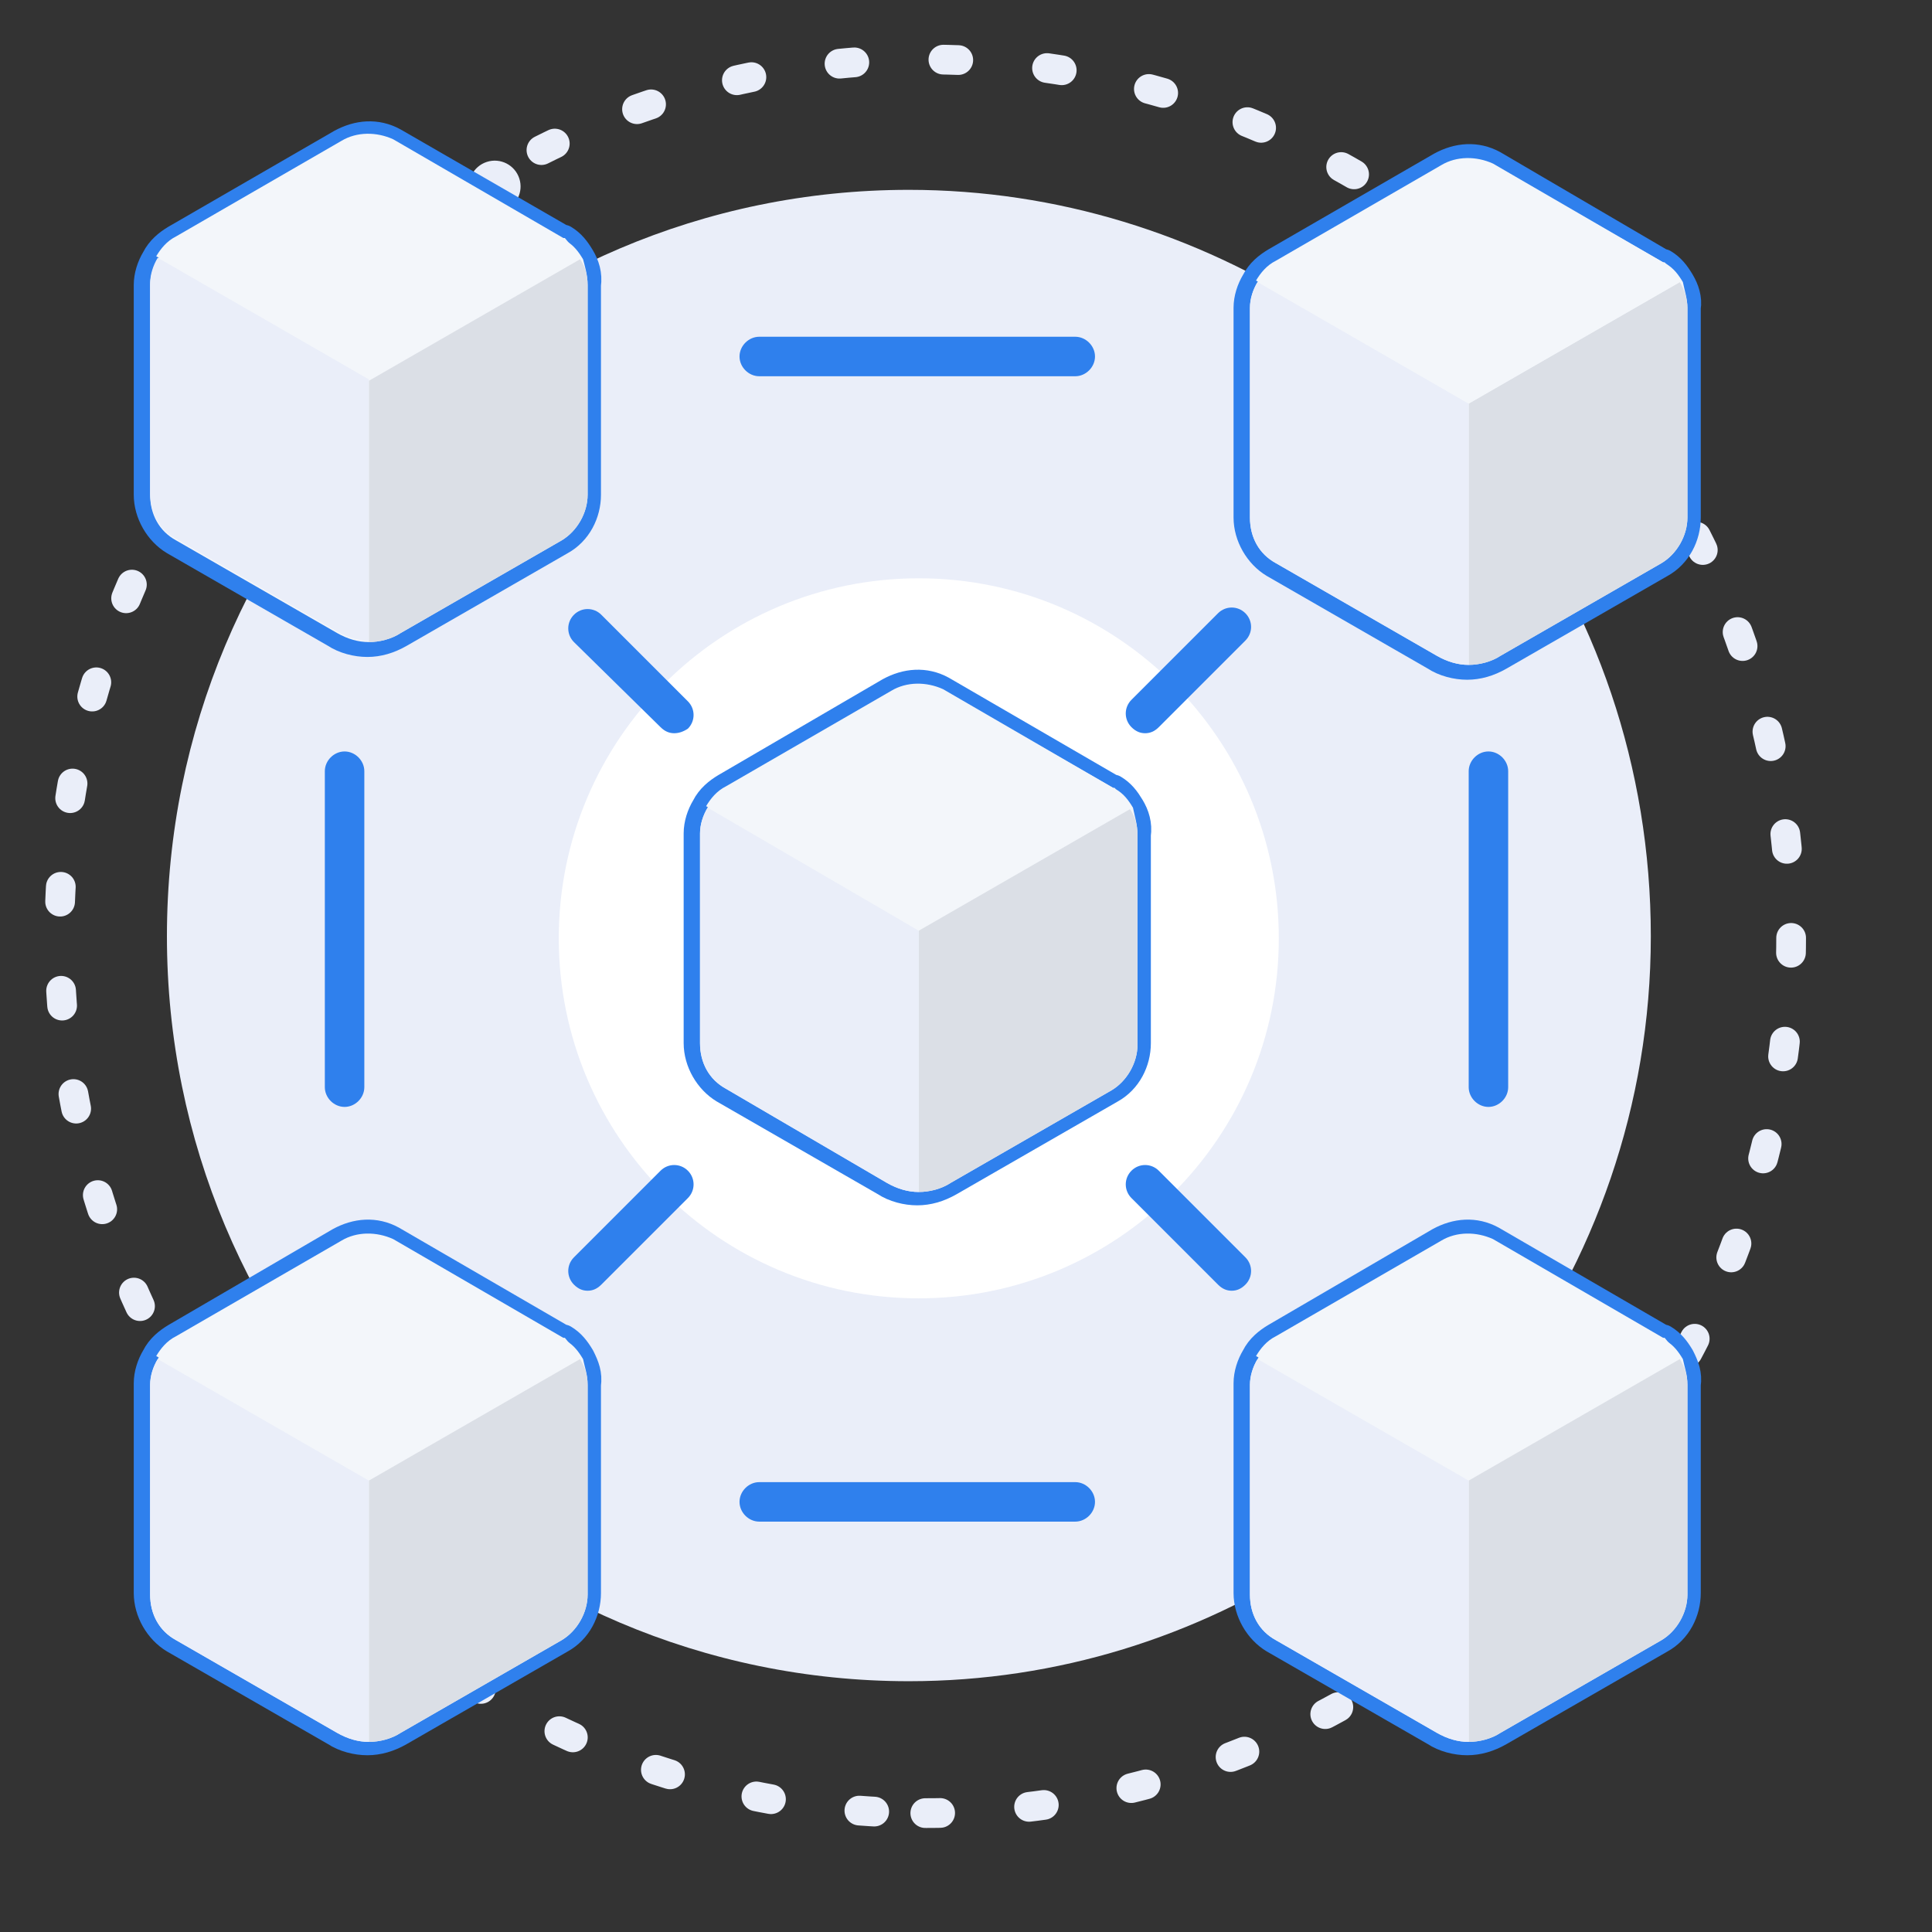 <svg width="130" height="130" viewBox="0 0 130 130" fill="none" xmlns="http://www.w3.org/2000/svg">
<rect x="0" y="0" width="130" height="130" fill="#333333" stroke="none"/>
<path d="M62.261 122C94.438 122 120.522 95.585 120.522 63C120.522 30.415 94.438 4 62.261 4C30.084 4 4 30.415 4 63C4 95.585 30.084 122 62.261 122Z" stroke="#EAEEF9" stroke-width="2" stroke-miterlimit="10" stroke-linecap="round" stroke-linejoin="round" stroke-dasharray="1 6"/>
<path d="M111.08 63C111.08 74.397 107.263 84.885 100.935 93.357C97.519 97.896 93.2 101.829 88.378 104.956C80.543 110.099 71.201 113.125 61.156 113.125C33.532 113.125 11.232 90.634 11.232 63C11.232 35.265 33.532 12.774 61.156 12.774C71.201 12.774 80.543 15.8 88.378 20.843C93.2 23.969 97.419 28.003 100.935 32.542C107.363 41.014 111.08 51.603 111.08 63Z" fill="#EAEEF9"/>
<path d="M61.823 87.362C75.202 87.362 86.048 76.516 86.048 63.137C86.048 49.758 75.202 38.912 61.823 38.912C48.444 38.912 37.598 49.758 37.598 63.137C37.598 76.516 48.444 87.362 61.823 87.362Z" fill="white"/>
<path d="M28.281 22.635C29.623 22.198 30.358 20.757 29.922 19.415C29.485 18.073 28.044 17.338 26.702 17.774C25.36 18.211 24.625 19.652 25.061 20.994C25.498 22.337 26.939 23.071 28.281 22.635Z" fill="#EAEEF9"/>
<path d="M33.828 14.2C34.74 13.903 35.24 12.923 34.943 12.01C34.647 11.098 33.666 10.598 32.754 10.895C31.841 11.192 31.341 12.172 31.638 13.085C31.935 13.997 32.915 14.497 33.828 14.2Z" fill="#EAEEF9"/>
<path d="M16.44 110.666C17.343 110.666 18.075 109.934 18.075 109.031C18.075 108.128 17.343 107.396 16.44 107.396C15.536 107.396 14.804 108.128 14.804 109.031C14.804 109.934 15.536 110.666 16.44 110.666Z" fill="url(#paint0_linear_4269_6419)"/>
<path d="M113.032 18.98C112.726 18.468 112.419 18.06 111.908 17.753H111.806L100.46 11.109C99.336 10.496 98.109 10.598 96.985 11.211L85.843 17.651C85.332 17.957 84.821 18.366 84.514 18.98C84.208 19.491 84.003 20.104 84.003 20.717V34.823C84.003 36.049 84.719 37.276 85.741 37.889L96.576 44.124C97.189 44.533 98.007 44.738 98.722 44.738C99.438 44.738 100.153 44.533 100.869 44.124L111.704 37.889C112.828 37.276 113.441 36.049 113.441 34.823V20.717C113.543 20.104 113.339 19.491 113.032 18.98Z" stroke="#2F80ED" stroke-width="2" stroke-miterlimit="10" stroke-linecap="round" stroke-linejoin="round"/>
<path d="M113.543 20.717V34.823C113.543 36.049 112.828 37.276 111.806 37.889L100.971 44.124C100.358 44.533 99.54 44.738 98.824 44.738C98.109 44.738 97.393 44.533 96.678 44.124L85.843 37.889C84.719 37.276 84.106 36.152 84.106 34.823V20.717C84.106 20.104 84.31 19.491 84.617 18.98C84.923 18.468 85.332 17.957 85.945 17.651L97.087 11.211C98.109 10.598 99.438 10.598 100.562 11.109C100.562 11.109 100.664 11.109 100.664 11.211L111.908 17.651C111.908 17.651 112.01 17.651 112.01 17.753C112.01 17.753 112.01 17.753 112.112 17.753C112.623 18.06 112.93 18.468 113.237 18.98C113.339 19.491 113.543 20.104 113.543 20.717Z" fill="#F3F6FA"/>
<path d="M113.543 20.717V34.823C113.543 36.05 112.828 37.276 111.805 37.889L100.971 44.124C100.357 44.533 99.54 44.738 98.824 44.738V27.157L113.032 18.98C113.339 19.491 113.543 20.104 113.543 20.717Z" fill="#DBDFE6"/>
<path d="M98.824 27.157V44.738C98.109 44.738 97.393 44.533 96.678 44.124L85.843 37.889C84.719 37.276 84.106 36.152 84.106 34.823V20.717C84.106 20.104 84.31 19.491 84.617 18.98L98.824 27.157Z" fill="#EAEEF9"/>
<path d="M113.033 18.98L98.825 27.157L84.515 18.877C84.821 18.366 85.23 17.855 85.843 17.549L96.985 11.109C98.007 10.496 99.336 10.496 100.46 11.007L111.908 17.651C111.908 17.651 111.908 17.651 112.01 17.651C112.419 18.06 112.828 18.469 113.033 18.98Z" fill="#F3F6FA"/>
<path d="M113.032 91.347C112.726 90.836 112.419 90.428 111.908 90.121H111.806L100.358 83.477C99.233 82.864 98.007 82.966 96.882 83.579L85.843 90.019C85.332 90.325 84.821 90.734 84.514 91.347C84.208 91.859 84.003 92.472 84.003 93.085V107.191C84.003 108.417 84.719 109.644 85.741 110.257L96.576 116.492C97.189 116.901 98.007 117.106 98.722 117.106C99.438 117.106 100.153 116.901 100.869 116.492L111.704 110.257C112.828 109.644 113.441 108.417 113.441 107.191V93.187C113.543 92.472 113.339 91.961 113.032 91.347Z" stroke="#2F80ED" stroke-width="2" stroke-miterlimit="10" stroke-linecap="round" stroke-linejoin="round"/>
<path d="M113.543 93.187V107.293C113.543 108.52 112.828 109.746 111.806 110.359L100.971 116.594C100.358 117.003 99.54 117.208 98.824 117.208C98.109 117.208 97.393 117.003 96.678 116.594L85.843 110.359C84.719 109.746 84.106 108.622 84.106 107.293V93.187C84.106 92.574 84.31 91.961 84.617 91.45C84.923 90.939 85.332 90.427 85.945 90.121L97.087 83.681C98.109 83.068 99.438 83.068 100.562 83.579C100.562 83.579 100.664 83.579 100.664 83.681L111.908 90.121C111.908 90.121 112.01 90.121 112.01 90.223C112.01 90.223 112.01 90.223 112.112 90.223C112.623 90.53 112.93 90.939 113.237 91.45C113.339 91.961 113.543 92.472 113.543 93.187Z" fill="#F3F6FA"/>
<path d="M113.543 93.187V107.293C113.543 108.52 112.828 109.746 111.805 110.359L100.971 116.595C100.357 117.003 99.54 117.208 98.824 117.208V99.627L113.032 91.45C113.339 91.961 113.543 92.472 113.543 93.187Z" fill="#DBDFE6"/>
<path d="M98.824 99.627V117.208C98.109 117.208 97.393 117.003 96.678 116.595L85.843 110.359C84.719 109.746 84.106 108.622 84.106 107.293V93.187C84.106 92.574 84.31 91.961 84.617 91.45L98.824 99.627Z" fill="#EAEEF9"/>
<path d="M113.033 91.348L98.825 99.525L84.515 91.245C84.821 90.734 85.23 90.223 85.843 89.917L96.985 83.477C98.007 82.864 99.336 82.864 100.46 83.375L111.908 90.019C111.908 90.019 111.908 90.019 112.01 90.019C112.419 90.53 112.828 90.939 113.033 91.348Z" fill="#F3F6FA"/>
<path d="M39.029 91.347C38.722 90.836 38.416 90.428 37.905 90.121H37.802L26.354 83.477C25.23 82.864 24.003 82.966 22.879 83.579L11.84 90.019C11.329 90.325 10.818 90.734 10.511 91.347C10.204 91.859 10 92.472 10 93.085V107.191C10 108.417 10.716 109.644 11.738 110.257L22.572 116.492C23.186 116.901 24.003 117.106 24.719 117.106C25.434 117.106 26.15 116.901 26.865 116.492L37.7 110.257C38.825 109.644 39.438 108.417 39.438 107.191V93.187C39.54 92.472 39.336 91.961 39.029 91.347Z" stroke="#2F80ED" stroke-width="2" stroke-miterlimit="10" stroke-linecap="round" stroke-linejoin="round"/>
<path d="M39.54 93.187V107.293C39.54 108.52 38.824 109.746 37.802 110.359L26.968 116.594C26.354 117.003 25.537 117.208 24.821 117.208C24.105 117.208 23.39 117.003 22.674 116.594L11.84 110.359C10.715 109.746 10.102 108.622 10.102 107.293V93.187C10.102 92.574 10.306 91.961 10.613 91.45C10.92 90.939 11.329 90.427 11.942 90.121L23.083 83.681C24.105 83.068 25.434 83.068 26.559 83.579C26.559 83.579 26.661 83.579 26.661 83.681L37.904 90.121C37.904 90.121 38.007 90.121 38.007 90.223C38.007 90.223 38.007 90.223 38.109 90.223C38.62 90.53 38.927 90.939 39.233 91.45C39.335 91.961 39.54 92.472 39.54 93.187Z" fill="#F3F6FA"/>
<path d="M39.54 93.187V107.293C39.54 108.52 38.824 109.746 37.802 110.359L26.967 116.595C26.354 117.003 25.536 117.208 24.821 117.208V99.627L39.029 91.45C39.335 91.961 39.54 92.472 39.54 93.187Z" fill="#DBDFE6"/>
<path d="M24.821 99.627V117.208C24.105 117.208 23.39 117.003 22.674 116.595L11.84 110.359C10.715 109.746 10.102 108.622 10.102 107.293V93.187C10.102 92.574 10.306 91.961 10.613 91.45L24.821 99.627Z" fill="#EAEEF9"/>
<path d="M39.029 91.348L24.821 99.525L10.511 91.245C10.817 90.734 11.226 90.223 11.839 89.917L22.981 83.477C24.003 82.864 25.332 82.864 26.456 83.375L37.904 90.019C37.904 90.019 37.904 90.019 38.007 90.019C38.415 90.53 38.824 90.939 39.029 91.348Z" fill="#F3F6FA"/>
<path d="M39.029 17.344C38.722 16.833 38.416 16.424 37.905 16.118H37.802L26.457 9.576C25.332 8.963 24.106 9.065 22.981 9.678L11.84 16.118C11.329 16.424 10.818 16.833 10.511 17.446C10.204 17.957 10 18.571 10 19.184V33.29C10 34.516 10.716 35.743 11.738 36.356L22.572 42.591C23.186 43 24.003 43.205 24.719 43.205C25.434 43.205 26.15 43 26.865 42.591L37.7 36.356C38.825 35.743 39.438 34.516 39.438 33.29V19.184C39.54 18.468 39.336 17.855 39.029 17.344Z" stroke="#2F80ED" stroke-width="2" stroke-miterlimit="10" stroke-linecap="round" stroke-linejoin="round"/>
<path d="M39.54 19.184V33.289C39.54 34.516 38.824 35.743 37.802 36.356L26.968 42.591C26.354 43 25.537 43.204 24.821 43.204C24.105 43.204 23.39 43 22.674 42.591L11.84 36.356C10.715 35.743 10.102 34.618 10.102 33.289V19.184C10.102 18.571 10.306 17.957 10.613 17.446C10.92 16.935 11.329 16.424 11.942 16.117L23.083 9.678C24.105 9.065 25.434 9.065 26.559 9.576C26.559 9.576 26.661 9.576 26.661 9.678L37.904 16.117C37.904 16.117 38.007 16.117 38.007 16.22C38.007 16.22 38.007 16.22 38.109 16.22C38.62 16.526 38.927 16.935 39.233 17.446C39.335 17.855 39.54 18.468 39.54 19.184Z" fill="#F3F6FA"/>
<path d="M39.54 19.184V33.29C39.54 34.516 38.824 35.743 37.802 36.356L26.967 42.591C26.354 43 25.536 43.204 24.821 43.204V25.623L39.029 17.446C39.335 17.855 39.54 18.468 39.54 19.184Z" fill="#DBDFE6"/>
<path d="M24.821 25.521V43.102C24.105 43.102 23.39 42.898 22.674 42.489L11.84 36.254C10.715 35.641 10.102 34.516 10.102 33.187V19.082C10.102 18.468 10.306 17.855 10.613 17.344L24.821 25.521Z" fill="#EAEEF9"/>
<path d="M39.029 17.344L24.821 25.521L10.511 17.242C10.817 16.731 11.226 16.22 11.839 15.913L22.981 9.474C24.003 8.86 25.332 8.86 26.456 9.371L37.904 16.015C37.904 16.015 37.904 16.015 38.007 16.015C38.415 16.526 38.824 16.935 39.029 17.344Z" fill="#F3F6FA"/>
<path d="M76.03 54.346C75.724 53.835 75.417 53.426 74.906 53.12H74.804L63.356 46.475C62.231 45.862 61.005 45.964 59.88 46.578L48.841 53.017C48.33 53.324 47.819 53.733 47.513 54.346C47.206 54.857 47.002 55.47 47.002 56.084V70.189C47.002 71.416 47.717 72.642 48.739 73.256L59.574 79.491C60.187 79.9 61.005 80.104 61.72 80.104C62.436 80.104 63.151 79.9 63.867 79.491L74.702 73.256C75.826 72.642 76.439 71.416 76.439 70.189V56.186C76.541 55.47 76.337 54.857 76.03 54.346Z" stroke="#2F80ED" stroke-width="2" stroke-miterlimit="10" stroke-linecap="round" stroke-linejoin="round"/>
<path d="M76.541 56.186V70.291C76.541 71.518 75.826 72.745 74.804 73.358L63.969 79.593C63.356 80.002 62.538 80.206 61.822 80.206C61.107 80.206 60.391 80.002 59.676 79.593L48.841 73.256C47.717 72.642 47.103 71.518 47.103 70.189V56.084C47.103 55.47 47.308 54.857 47.615 54.346C47.921 53.835 48.33 53.324 48.943 53.017L60.085 46.578C61.107 45.965 62.436 45.965 63.56 46.475C63.56 46.475 63.662 46.475 63.662 46.578L74.906 53.017C74.906 53.017 75.008 53.017 75.008 53.12C75.008 53.12 75.008 53.12 75.11 53.12C75.621 53.426 75.928 53.835 76.235 54.346C76.337 54.857 76.541 55.47 76.541 56.186Z" fill="#F3F6FA"/>
<path d="M76.541 56.186V70.291C76.541 71.518 75.826 72.745 74.803 73.358L63.969 79.593C63.355 80.002 62.538 80.206 61.822 80.206V62.625L76.03 54.448C76.337 54.857 76.541 55.47 76.541 56.186Z" fill="#DBDFE6"/>
<path d="M61.822 62.626V80.206C61.107 80.206 60.391 80.002 59.676 79.593L48.841 73.256C47.717 72.642 47.103 71.518 47.103 70.189V56.084C47.103 55.47 47.308 54.857 47.615 54.346L61.822 62.626Z" fill="#EAEEF9"/>
<path d="M76.03 54.346L61.822 62.523L47.512 54.244C47.819 53.733 48.228 53.222 48.841 52.915L59.982 46.476C61.005 45.862 62.333 45.862 63.458 46.373L74.906 53.017C74.906 53.017 74.906 53.017 75.008 53.017C75.417 53.528 75.826 53.937 76.03 54.346Z" fill="#F3F6FA"/>
<path d="M72.351 25.317H51.09C50.374 25.317 49.761 24.704 49.761 23.988C49.761 23.273 50.374 22.659 51.09 22.659H72.351C73.066 22.659 73.68 23.273 73.68 23.988C73.68 24.704 73.066 25.317 72.351 25.317Z" fill="#2F80ED"/>
<path d="M72.351 102.387H51.09C50.374 102.387 49.761 101.774 49.761 101.058C49.761 100.343 50.374 99.729 51.09 99.729H72.351C73.066 99.729 73.68 100.343 73.68 101.058C73.68 101.774 73.066 102.387 72.351 102.387Z" fill="#2F80ED"/>
<path d="M100.153 74.482C99.438 74.482 98.825 73.869 98.825 73.153V51.893C98.825 51.177 99.438 50.564 100.153 50.564C100.869 50.564 101.482 51.177 101.482 51.893V73.153C101.482 73.869 100.869 74.482 100.153 74.482Z" fill="#2F80ED"/>
<path d="M23.186 74.482C22.47 74.482 21.857 73.869 21.857 73.153V51.893C21.857 51.177 22.47 50.564 23.186 50.564C23.901 50.564 24.515 51.177 24.515 51.893V73.153C24.515 73.869 23.901 74.482 23.186 74.482Z" fill="#2F80ED"/>
<path d="M45.366 49.337C45.06 49.337 44.753 49.235 44.446 48.929L38.62 43.205C38.109 42.694 38.109 41.876 38.62 41.365C39.131 40.854 39.949 40.854 40.46 41.365L46.286 47.191C46.797 47.702 46.797 48.52 46.286 49.031C45.98 49.235 45.673 49.337 45.366 49.337Z" fill="#2F80ED"/>
<path d="M82.879 86.85C82.572 86.85 82.266 86.748 81.959 86.441L76.133 80.615C75.622 80.104 75.622 79.286 76.133 78.775C76.644 78.264 77.462 78.264 77.973 78.775L83.799 84.602C84.31 85.113 84.31 85.93 83.799 86.441C83.492 86.748 83.186 86.85 82.879 86.85Z" fill="#2F80ED"/>
<path d="M39.54 86.85C39.233 86.85 38.927 86.748 38.62 86.441C38.109 85.93 38.109 85.113 38.62 84.602L44.446 78.775C44.957 78.264 45.775 78.264 46.286 78.775C46.797 79.286 46.797 80.104 46.286 80.615L40.46 86.441C40.153 86.748 39.847 86.85 39.54 86.85Z" fill="#2F80ED"/>
<path d="M77.053 49.337C76.746 49.337 76.439 49.235 76.133 48.929C75.622 48.418 75.622 47.6 76.133 47.089L81.959 41.263C82.47 40.752 83.288 40.752 83.799 41.263C84.31 41.774 84.31 42.591 83.799 43.102L77.973 48.929C77.666 49.235 77.359 49.337 77.053 49.337Z" fill="#2F80ED"/>
<defs>
<linearGradient id="paint0_linear_4269_6419" x1="14.824" y1="109.012" x2="17.997" y2="109.012" gradientUnits="userSpaceOnUse">
<stop offset="0.003" stop-color="#FFD44F"/>
<stop offset="1" stop-color="#FFA607"/>
</linearGradient>
</defs>
</svg>
